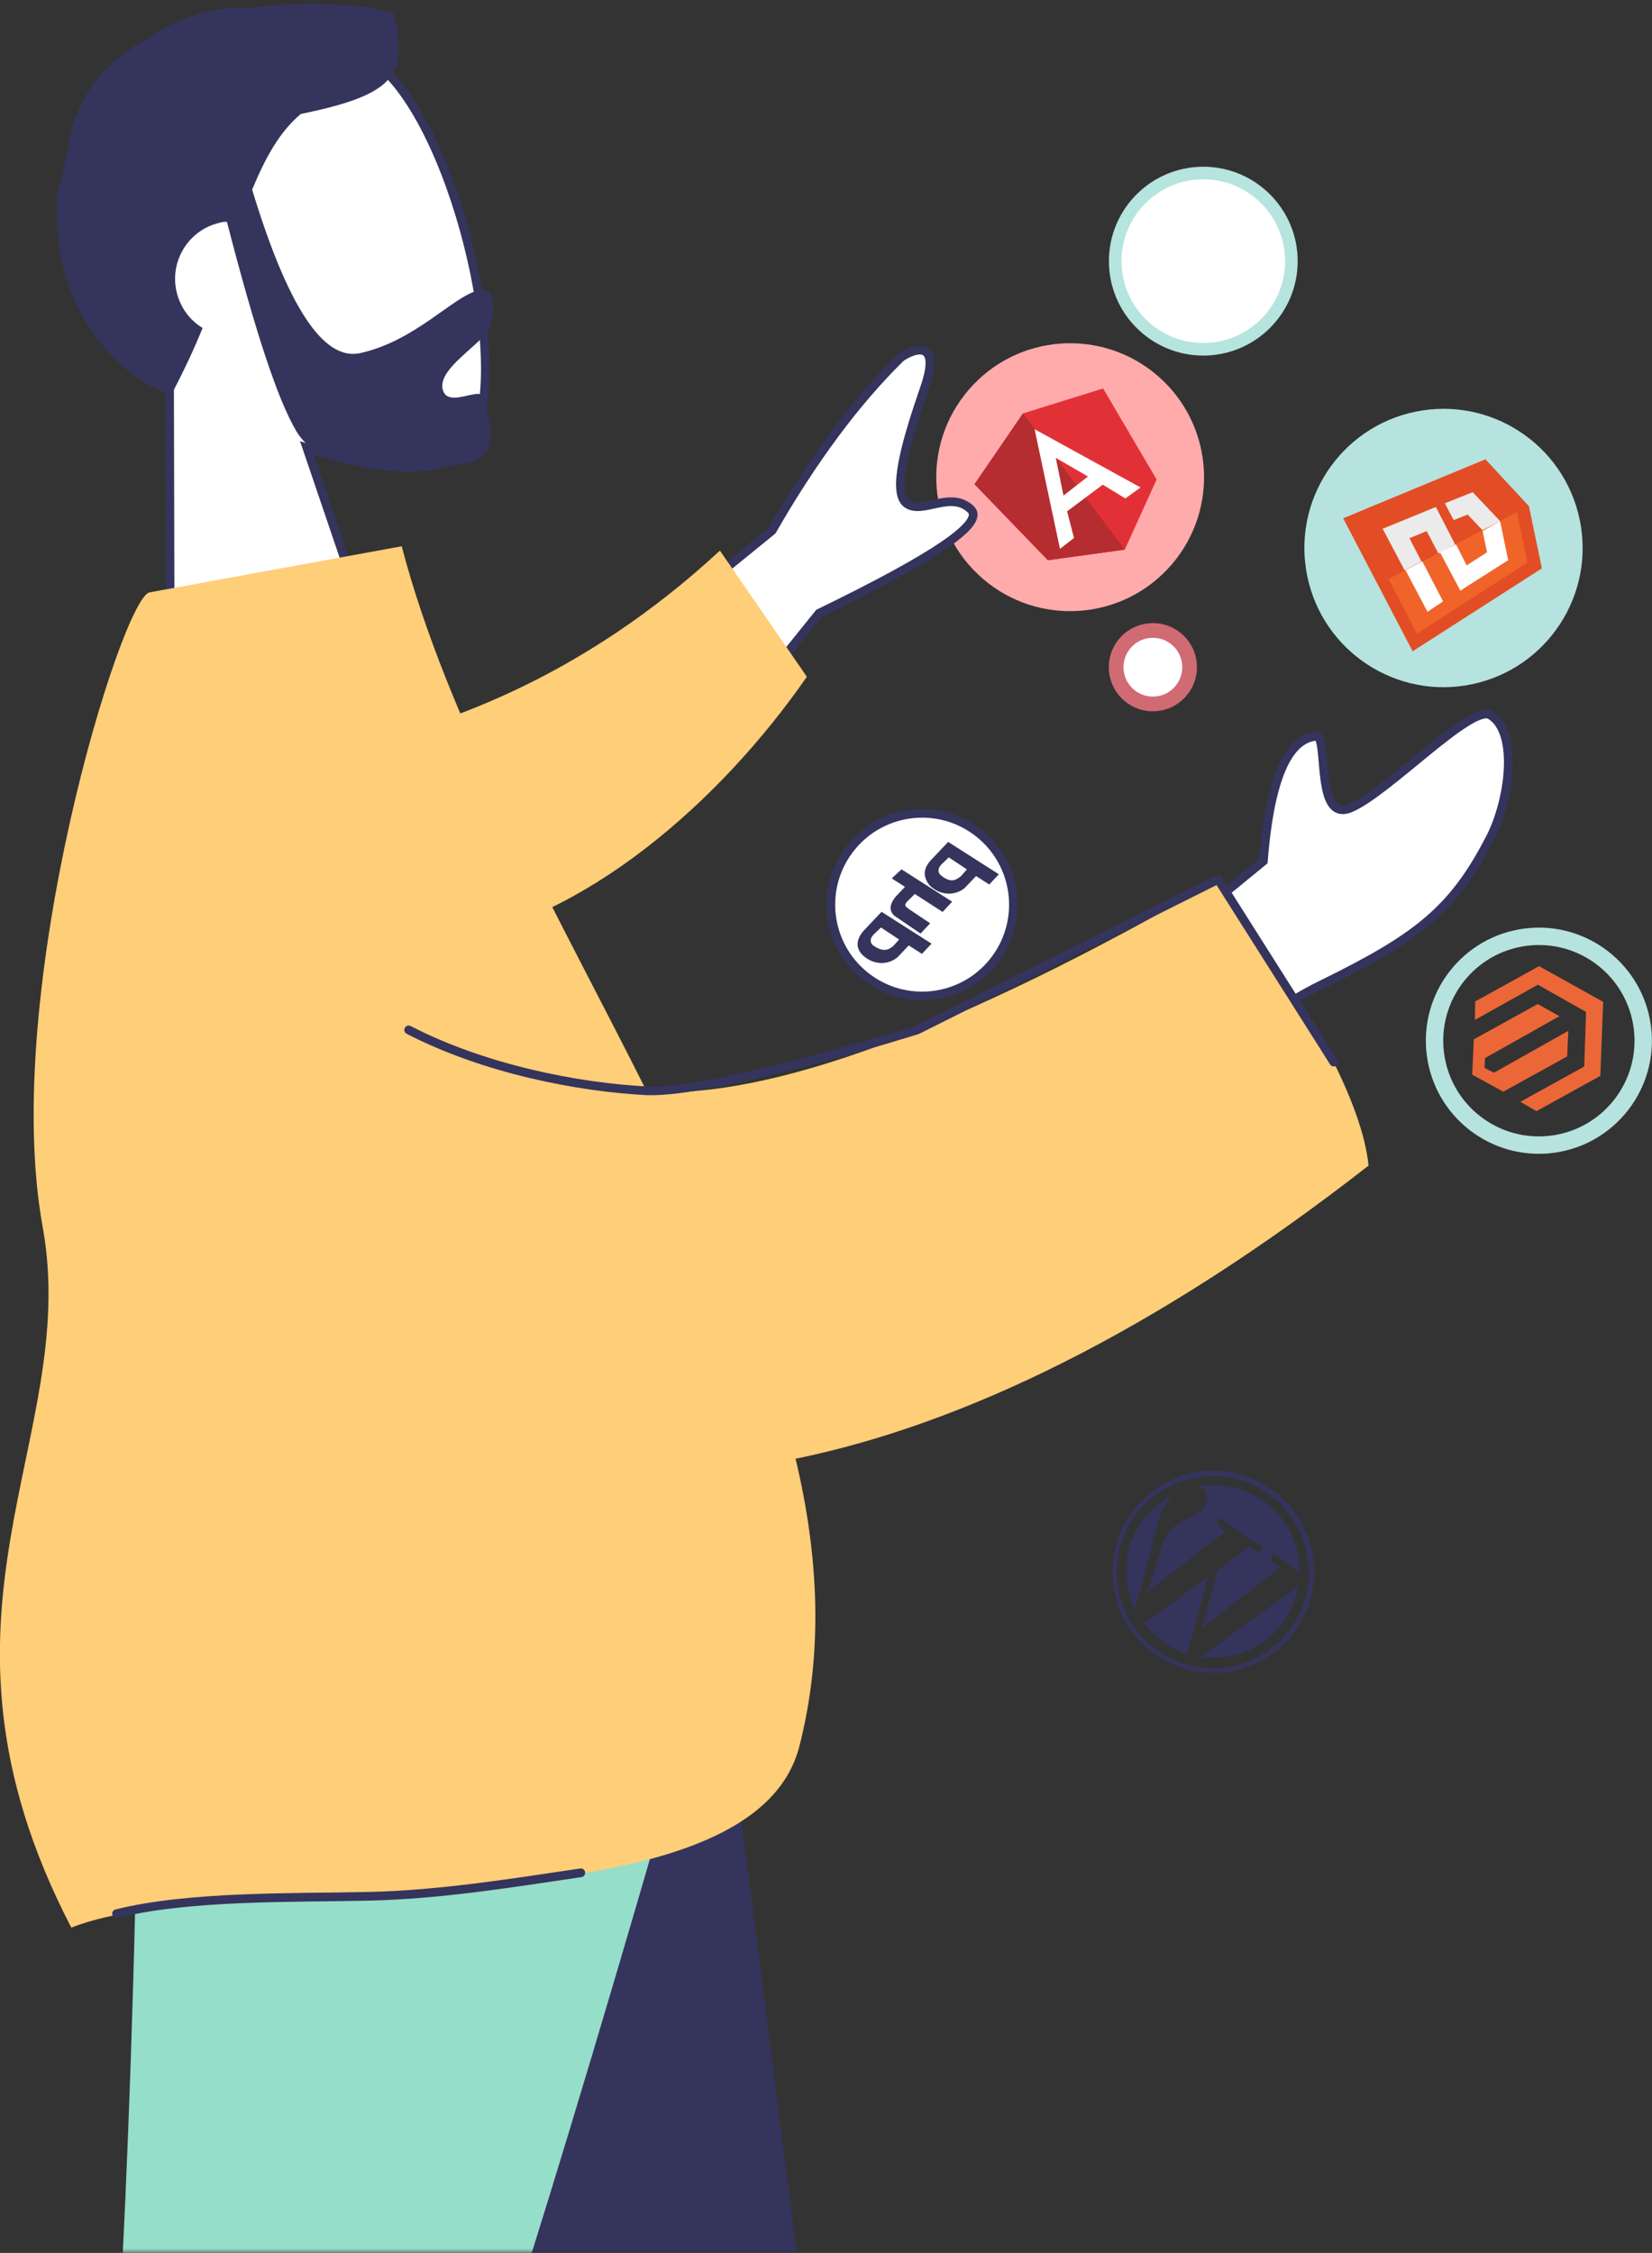 <?xml version="1.0" encoding="UTF-8"?>
<svg width="190px" height="259px" viewBox="0 0 190 259" version="1.1" xmlns="http://www.w3.org/2000/svg" xmlns:xlink="http://www.w3.org/1999/xlink">
    <rect x="0" y="0" width="190" height="259" fill="#333333" stroke="none"/>
    <!-- Generator: Sketch 59 (86127) - https://sketch.com -->
    <title>web</title>
    <desc>Created with Sketch.</desc>
    <defs>
        <rect id="path-1" x="0" y="0" width="230" height="300"></rect>
    </defs>
    <g id="Page-1" stroke="none" stroke-width="1" fill="none" fill-rule="evenodd">
        <g id="web" transform="translate(95, 109) scale(-1, 1) translate(-95, -109) translate(-20, -41)">
            <mask id="mask-2" fill="white">
                <use xlink:href="#path-1"></use>
            </mask>
            <g id="Rectangle"></g>
            <g id="Group" mask="url(#mask-2)">
                <g transform="translate(19, 40)">
                    <g transform="translate(67.909, 56) rotate(49.185) translate(-67.909, -56) translate(51.409, 39.5)">
                        <g transform="translate(0.4, 0.4)" fill="#FFABAC" fill-rule="nonzero" id="Path">
                            <path d="M16,0.6 C24.505,0.6 31.4,7.495 31.4,16 C31.4,24.506 24.505,31.4 16,31.4 C7.495,31.4 0.6,24.506 0.6,16 C0.6,7.495 7.495,0.6 16,0.6 Z"></path>
                        </g>
                        <g transform="translate(5.75, 7.05)" fill="#E13137" fill-rule="nonzero" id="Path">
                            <path d="M0.45,5.55 C0.45,5.55 8.65,0.45 8.65,0.45 C8.65,0.45 18.45,1.55 18.45,1.55 C18.45,1.55 19.55,13.65 19.55,13.65 C19.55,13.65 12.849,19.55 12.849,19.55 C12.849,19.55 4.35,17.05 4.35,17.05 C4.35,17.05 0.45,5.55 0.45,5.55 Z"></path>
                        </g>
                        <g transform="translate(13.85, 7.05)" fill="#B52D30" fill-rule="nonzero" id="Path">
                            <path d="M10.35,1.55 C10.35,1.55 0.55,0.45 0.55,0.45 C0.55,0.45 4.749,19.55 4.749,19.55 C4.749,19.55 11.45,13.65 11.45,13.65 C11.45,13.65 10.35,1.55 10.35,1.55 Z"></path>
                        </g>
                        <g transform="translate(11.7, 9.5)" fill="#FFFFFF" fill-rule="nonzero" id="Shape">
                            <path d="M3.199,0.2 C3.199,0.2 0.299,13.8 0.299,13.8 C0.299,13.8 2.4,13.3 2.4,13.3 C2.4,13.3 2.9,10.3 2.9,10.3 C2.9,10.3 7.9,9.2 7.9,9.2 C7.9,9.2 9.701,11.8 9.701,11.8 C9.701,11.8 11.701,11.4 11.701,11.4 C11.701,11.4 3.199,0.2 3.199,0.2 Z M4.1,4.2 C4.1,4.2 6.799,7.7 6.799,7.7 C6.799,7.7 3.299,8.4 3.299,8.4 C3.299,8.4 4.1,4.2 4.1,4.2 Z"></path>
                        </g>
                    </g>
                    <g transform="translate(14.01, 120.642) rotate(-82.769) translate(-14.01, -120.642) translate(2.01, 108.642)">
                        <g fill="#000000" fill-opacity="0" fill-rule="nonzero" id="Path" stroke="#B6E3DF" stroke-width="2">
                            <path d="M12,0 C18.627,0 24,5.373 24,12 C24,18.627 18.627,24 12,24 C5.373,24 0,18.627 0,12 C0,5.373 5.373,0 12,0 Z"></path>
                        </g>
                        <g transform="translate(3.25, 4.1)" fill="#EB6737" fill-rule="nonzero" id="Shape">
                            <path d="M11.25,5.2 C11.25,5.2 7.55,14.3 7.55,14.3 C7.55,14.3 6.45,14.5 6.45,14.5 C6.45,14.5 5.75,13.5 5.75,13.5 C5.75,13.5 9.45,4.4 9.45,4.4 C9.45,4.4 6.55,4.9 6.55,4.9 C6.55,4.9 3.45,12.7 3.45,12.7 C3.45,12.7 5.85,16 5.85,16 C5.85,16 9.85,15.3 9.85,15.3 C9.85,15.3 12.95,7.5 12.95,7.5 C12.95,7.5 11.25,5.2 11.25,5.2 Z M12.25,0 C12.25,0 3.85,1.4 3.85,1.4 C3.85,1.4 0.75,9.2 0.75,9.2 C0.75,9.2 2.05,10.9 2.05,10.9 C2.05,10.9 5.15,3.1 5.15,3.1 C5.15,3.1 11.35,2.1 11.35,2.1 C11.35,2.1 15.15,7.2 15.15,7.2 C15.15,7.2 12.05,14.9 12.05,14.9 C12.05,14.9 14.15,14.6 14.15,14.6 C14.15,14.6 17.25,6.8 17.25,6.8 C17.25,6.8 12.25,0 12.25,0 Z"></path>
                        </g>
                    </g>
                    <g transform="translate(84.944, 105) rotate(54.134) translate(-84.944, -105) translate(73.944, 94)">
                        <g fill-rule="nonzero" id="Path">
                            <path d="M11,0.5 C16.799,0.5 21.5,5.201 21.5,11 C21.5,16.799 16.799,21.5 11,21.5 C5.201,21.5 0.5,16.799 0.5,11 C0.5,5.201 5.201,0.5 11,0.5 Z" fill="#FFFFFF"></path>
                            <path d="M11,0.5 C16.799,0.5 21.5,5.201 21.5,11 C21.5,16.799 16.799,21.5 11,21.5 C5.201,21.5 0.5,16.799 0.5,11 C0.5,5.201 5.201,0.5 11,0.5 Z" stroke="#35345D" fill-opacity="0" fill="#000000"></path>
                        </g>
                        <g transform="translate(3, 8.4)" fill="#35345D" fill-rule="nonzero" id="Shape">
                            <path d="M3.4,0.401 C3.4,0.401 0.4,0.8 0.4,0.8 C0.4,0.8 0,7.7 0,7.7 C0,7.7 1.6,7.5 1.6,7.5 C1.6,7.5 1.7,5.7 1.7,5.7 C1.7,5.7 3.2,5.5 3.2,5.5 C4.6,5.401 6,4 5.7,2 C5.4,0.901 4.7,0.3 3.4,0.401 Z M2.7,4.3 C2.7,4.3 1.7,4.401 1.7,4.401 C1.7,4.401 1.8,1.901 1.8,1.901 C1.8,1.901 2.9,1.7 2.9,1.7 C3.5,1.6 3.9,1.8 4,2.3 C4.1,3.8 3.5,4.101 2.7,4.3 Z"></path>
                        </g>
                        <g transform="translate(8.3, 6)" fill="#35345D" fill-rule="nonzero" id="Path">
                            <path d="M3.9,7.001 C3.9,7.001 5.5,6.801 5.5,6.801 C5.5,6.801 5.6,3.301 5.6,3.301 C5.6,2.501 5.1,1.9 3.7,2.001 C3.7,2.001 2.2,2.201 2.2,2.201 C2.2,2.201 2.3,0.4 2.3,0.4 C2.3,0.4 0.8,0.701 0.8,0.701 C0.8,0.701 0.4,7.6 0.4,7.6 C0.4,7.6 2,7.4 2,7.4 C2,7.4 2.2,3.6 2.2,3.6 C2.2,3.6 3.4,3.4 3.4,3.4 C4,3.301 4,3.601 4,4.001 C4,4.001 3.9,7.001 3.9,7.001 Z"></path>
                        </g>
                        <g transform="translate(14, 6.85)" fill="#35345D" fill-rule="nonzero" id="Shape">
                            <path d="M3.401,0.45 C3.401,0.45 0.401,0.85 0.401,0.85 C0.401,0.85 0,7.65 0,7.65 C0,7.65 1.6,7.45 1.6,7.45 C1.6,7.45 1.7,5.65 1.7,5.65 C1.7,5.65 3.2,5.45 3.2,5.45 C4.6,5.35 6,3.95 5.7,1.95 C5.5,0.85 4.7,0.35 3.401,0.45 Z M2.8,4.25 C2.8,4.25 1.8,4.35 1.8,4.35 C1.8,4.35 1.901,1.85 1.901,1.85 C1.901,1.85 3,1.65 3,1.65 C3.6,1.55 4,1.75 4.1,2.25 C4.1,3.75 3.5,4.05 2.8,4.25 Z"></path>
                        </g>
                    </g>
                    <g transform="translate(51.338, 181.605) rotate(-24.365) translate(-51.338, -181.605) translate(38.838, 169.105)">
                        <g transform="translate(1.95, 2.25)" fill="#35345D" fill-rule="nonzero" id="Shape">
                            <path d="M0.85,11.95 C1.45,15.85 4.35,18.85 7.85,19.85 C7.85,19.85 1.05,7.85 1.05,7.85 C0.65,9.15 0.65,10.55 0.85,11.95 Z M17.25,8.75 C17.05,7.55 16.45,6.75 15.95,6.15 C15.35,5.45 14.75,4.85 14.649,4.05 C14.55,3.15 15.05,2.15 16.05,2.05 C16.05,2.05 16.149,2.05 16.149,2.05 C14.149,0.75 11.65,0.15 9.05,0.55 C5.65,1.05 2.85,3.35 1.55,6.35 C1.75,6.35 2.05,6.25 2.15,6.25 C3.15,6.05 4.75,5.65 4.75,5.65 C5.25,5.55 5.45,6.25 4.95,6.45 C4.95,6.45 4.45,6.65 3.85,6.75 C3.85,6.75 9.15,16.85 9.15,16.85 C9.15,16.85 10.25,10.05 10.25,10.05 C10.25,10.05 8.05,6.05 8.05,6.05 C7.55,6.15 7.05,6.15 7.05,6.15 C6.55,6.15 6.45,5.35 6.95,5.35 C6.95,5.35 8.55,5.25 9.55,5.05 C10.55,4.85 12.149,4.45 12.149,4.45 C12.649,4.35 12.85,5.05 12.35,5.25 C12.35,5.25 11.85,5.45 11.25,5.55 C11.25,5.55 16.55,15.55 16.55,15.55 C16.55,15.55 16.95,12.15 16.95,12.15 C17.149,10.65 17.35,9.65 17.25,8.75 Z"></path>
                        </g>
                        <g transform="translate(11.25, 5.55)" fill="#35345D" fill-rule="nonzero" id="Shape">
                            <path d="M1.65,7.85 C1.65,7.85 0.15,16.95 0.15,16.95 C1.05,17.05 2.05,17.05 2.95,16.85 C4.05,16.65 5.15,16.25 6.15,15.75 C6.15,15.75 6.05,15.65 6.05,15.65 C6.05,15.65 1.65,7.85 1.65,7.85 Z M9.25,0.95 C9.35,1.25 9.45,1.55 9.45,1.95 C9.65,2.95 9.65,4.05 9.25,5.55 C9.25,5.55 7.75,14.75 7.75,14.75 C10.35,12.55 11.85,9.05 11.25,5.45 C10.95,3.85 10.25,2.25 9.25,0.95 Z"></path>
                        </g>
                        <g transform="translate(0.6, 0.6)" fill="#35345D" fill-rule="nonzero" id="Shape">
                            <path d="M10.1,0.6 C3.8,1.6 -0.5,7.6 0.5,13.9 C1.5,20.2 7.5,24.5 13.8,23.5 C20.1,22.5 24.4,16.5 23.4,10.2 C22.4,3.8 16.499,-0.5 10.1,0.6 Z M13.8,23 C7.8,24 2.1,19.9 1.1,13.9 C0.1,7.9 4.199,2.2 10.199,1.2 C16.199,0.2 21.9,4.3 22.9,10.3 C23.9,16.3 19.8,22 13.8,23 Z"></path>
                        </g>
                    </g>
                    <g transform="translate(24.979, 64) rotate(101.775) translate(-24.979, -64) translate(8.979, 48)">
                        <g fill="#B6E3DF" fill-rule="nonzero" id="Path">
                            <path d="M16,0 C24.837,0 32,7.164 32,16 C32,24.836 24.837,32 16,32 C7.164,32 0,24.836 0,16 C0,7.164 7.164,0 16,0 Z"></path>
                        </g>
                        <g transform="translate(6.95, 5)" fill="#E34D25" fill-rule="nonzero" id="Path">
                            <path d="M19.95,5.1 C19.95,5.1 13.649,21.6 13.649,21.6 C13.649,21.6 6.349,21.6 6.349,21.6 C6.349,21.6 0.05,17.8 0.05,17.8 C0.05,17.8 3.349,0.4 3.349,0.4 C3.349,0.4 19.95,5.1 19.95,5.1 Z"></path>
                        </g>
                        <g transform="translate(13.35, 9.1)" fill="#F06429" fill-rule="nonzero" id="Path">
                            <path d="M0.35,16 C0.35,16 6.249,16 6.249,16 C6.249,16 11.65,1.9 11.65,1.9 C11.65,1.9 4.85,0 4.85,0 C4.85,0 0.35,16 0.35,16 Z"></path>
                        </g>
                        <g transform="translate(10, 9.3)" fill="#EBEBEB" fill-rule="nonzero" id="Shape">
                            <path d="M4.1,3.1 C4.1,3.1 7,3.9 7,3.9 C7,3.9 7.6,1.8 7.6,1.8 C7.6,1.8 2.4,0.3 2.4,0.3 C2.4,0.3 2.3,0.9 2.3,0.9 C2.3,0.9 1.2,6.8 1.2,6.8 C1.2,6.8 5.9,8.1 5.9,8.1 C5.9,8.1 6.5,6 6.5,6 C6.5,6 3.7,5.2 3.7,5.2 C3.7,5.2 4.1,3.1 4.1,3.1 Z M3.1,8.5 C3.1,8.5 1,7.899 1,7.899 C1,7.899 0.4,11.3 0.4,11.3 C0.4,11.3 4.3,13.7 4.3,13.7 C4.3,13.7 4.9,11.5 4.9,11.5 C4.9,11.5 2.8,10.2 2.8,10.2 C2.8,10.2 3.1,8.5 3.1,8.5 Z"></path>
                        </g>
                        <g transform="translate(13.55, 11.1)" fill="#FFFFFF" fill-rule="nonzero" id="Shape">
                            <path d="M2.35,6.4 C2.35,6.4 4.95,7.099 4.95,7.099 C4.95,7.099 3.95,9.7 3.95,9.7 C3.95,9.7 1.45,9.7 1.45,9.7 C1.45,9.7 0.75,11.9 0.75,11.9 C0.75,11.9 5.35,11.9 5.35,11.9 C5.35,11.9 5.45,11.599 5.45,11.599 C5.45,11.599 7.45,6.3 7.45,6.3 C7.45,6.3 7.65,5.8 7.65,5.8 C7.65,5.8 2.85,4.4 2.85,4.4 C2.85,4.4 2.35,6.4 2.35,6.4 Z M3.45,2.2 C3.45,2.2 3.45,2.2 3.45,2.2 C3.45,2.2 8.45,3.6 8.45,3.6 C8.45,3.6 8.65,3.1 8.65,3.1 C8.65,3.1 9.05,2.1 9.05,2.1 C9.05,2.1 9.25,1.6 9.25,1.6 C9.25,1.6 4.05,0.1 4.05,0.1 C4.05,0.1 3.45,2.2 3.45,2.2 Z"></path>
                        </g>
                    </g>
                    <g transform="translate(41.132, 19.547)">
                        <g transform="translate(0.861, 0.861)" fill-rule="nonzero" id="Path">
                            <path d="M10.614,0.482 C16.206,0.482 20.746,5.023 20.746,10.614 C20.746,16.206 16.206,20.746 10.614,20.746 C5.023,20.746 0.482,16.206 0.482,10.614 C0.482,5.023 5.023,0.482 10.614,0.482 Z" fill="#FFFFFF"></path>
                            <path d="M10.614,0.482 C16.206,0.482 20.746,5.023 20.746,10.614 C20.746,16.206 16.206,20.746 10.614,20.746 C5.023,20.746 0.482,16.206 0.482,10.614 C0.482,5.023 5.023,0.482 10.614,0.482 Z" stroke="#B6E4DF" stroke-width="1.447" fill-opacity="0" fill="#000000"></path>
                        </g>
                    </g>
                    <g transform="translate(53.616, 72.35)">
                        <g transform="translate(0.282, 0.845)" fill-rule="nonzero" id="Path">
                            <path d="M4.507,0.282 C6.839,0.282 8.732,2.175 8.732,4.507 C8.732,6.839 6.839,8.732 4.507,8.732 C2.175,8.732 0.282,6.839 0.282,4.507 C0.282,2.175 2.175,0.282 4.507,0.282 Z" fill="#FFFFFF"></path>
                            <path d="M4.507,0.282 C6.839,0.282 8.732,2.175 8.732,4.507 C8.732,6.839 6.839,8.732 4.507,8.732 C2.175,8.732 0.282,6.839 0.282,4.507 C0.282,2.175 2.175,0.282 4.507,0.282 Z" stroke="#D16B73" stroke-width="1.69" fill-opacity="0" fill="#000000"></path>
                        </g>
                    </g>
                    <g transform="translate(17, 0.5)">
                        <g transform="translate(82, 186.7)" fill="#35345D" fill-rule="nonzero" id="Path">
                            <path d="M9.6,0.7 C9.6,0.7 0.299,73.3 0.299,73.3 C0.299,73.3 45.001,73.3 45.001,73.3 C45.001,73.3 65.701,0.7 65.701,0.7 C65.701,0.7 9.6,0.7 9.6,0.7 Z"></path>
                        </g>
                        <g transform="translate(90.7, 186.65)" fill="#95DEC9" fill-rule="nonzero" id="Path">
                            <path d="M69.2,73.35 C68.3,55.249 67.5,31.049 67.2,0.65 C67.2,0.65 0.8,0.65 0.8,0.65 C9.399,30.85 16.599,55.15 22.3,73.35 C22.3,73.35 69.2,73.35 69.2,73.35 Z"></path>
                        </g>
                        <g transform="translate(117.75, 3.05)" fill="#FFFFFF" fill-rule="nonzero" id="Path">
                            <path d="M36.65,84.05 C36.65,84.05 10.95,78.35 10.95,78.35 C10.95,78.35 20.95,48.95 20.95,48.95 C13.049,51.55 6.95,51.75 3.95,50.15 C-3.651,46.25 2.15,16.85 10.95,6.65 C18.549,-2.25 42.549,-2.25 46.75,13.35 C47.349,15.65 49.65,18.75 49.15,21.75 C47.95,29.85 43.049,36.15 36.75,40.85 C36.75,40.85 36.65,84.05 36.65,84.05 Z"></path>
                        </g>
                        <g transform="translate(117.75, 2.95)" fill="#000000" fill-opacity="0" fill-rule="nonzero" id="Path" stroke="#35345D">
                            <path d="M36.65,84.15 C36.65,84.15 10.95,78.45 10.95,78.45 C10.95,78.45 20.95,49.05 20.95,49.05 C13.049,51.65 6.95,51.85 3.95,50.25 C-3.651,46.35 2.15,16.95 10.95,6.75 C18.549,-2.15 42.549,-2.15 46.75,13.45 C47.349,15.75 49.65,18.85 49.15,21.85 C47.95,29.95 43.049,36.25 36.75,40.95 C36.75,40.95 36.65,84.15 36.65,84.15 Z"></path>
                        </g>
                        <g transform="translate(116.3, 0.4)" fill="#35345D" fill-rule="nonzero" id="Path">
                            <path d="M23.101,13.2 C11.8,10.9 10.9,8.5 12.4,1.7 C14.499,0.8 21.4,1.11022302e-16 28.799,1 C32.7,0.8 36.999,1.9 40.799,4.6 C45.7,7.2 49.299,11.4 49.9,17.7 C54.2,31.4 46.1,42.8 37.999,45.5 C36.6,42.8 35.4,40.3 34.4,37.8 C35.9,36.9 36.999,35.4 37.4,33.6 C38.2,30.1 35.999,26.5 32.4,25.7 C32.1,25.6 31.901,25.6 31.601,25.6 C28.401,38 25.8,46 23.601,49.7 C20.201,55.4 7.999,54.3 3.9,53.3 C-0.201,52.4 1.5,48.1 2.101,45.8 C2.401,44.4 6.299,47.2 6.799,44.8 C7.299,42.4 2.299,39.7 1.499,37.9 C0.6,35.7 0.701,33.1 2.701,33.5 C5.5,34.1 9.9,39.3 16.299,40.7 C20.499,41.6 24.601,35.4 28.701,21.9 C27.201,18.3 25.601,15.3 23.101,13.2 Z"></path>
                        </g>
                        <g transform="translate(61.3, 40.4)" fill-rule="nonzero" id="Path">
                            <path d="M41.3,58.9 C41.3,58.9 18.5,30.6 18.5,30.6 C5.3,24.2 -0.5,20.3 1,18.7 C3.3,16.4 6.6,19.3 8.401,18 C10.2,16.7 8.401,10.6 6.401,4.8 C4.401,-0.9 7.5,0.1 9.1,1.2 C14.2,6.2 19.2,12.9 23.901,21.1 C23.901,21.1 56.5,47.6 56.5,47.6 C56.5,47.6 41.3,58.9 41.3,58.9 Z" fill="#FFFFFF"></path>
                            <path d="M41.3,58.9 C41.3,58.9 18.5,30.6 18.5,30.6 C5.3,24.2 -0.5,20.3 1,18.7 C3.3,16.4 6.6,19.3 8.401,18 C10.2,16.7 8.401,10.6 6.401,4.8 C4.401,-0.9 7.5,0.1 9.1,1.2 C14.2,6.2 19.2,12.9 23.901,21.1 C23.901,21.1 56.5,47.6 56.5,47.6 C56.5,47.6 41.3,58.9 41.3,58.9 Z" stroke="#35345D" fill-opacity="0" fill="#000000"></path>
                        </g>
                        <g transform="translate(0.5, 82.2)" fill="#FFFFFF" fill-rule="nonzero" id="Path">
                            <path d="M38.7,44.8 C32.7,38.6 26.9,34.1 21.3,31.4 C10.5,26.1 6.4,22.9 2.2,14.8 C-0.1,10.5 -1.2,2.5 2.1,0.5 C4.3,-0.8 13.9,9.4 18.2,11.2 C22.6,13 20.4,1.5 22.5,3 C25.6,3.6 27.5,8.4 28.2,17.3 C28.2,17.3 42.5,29 42.5,29 C42.5,29 38.7,44.8 38.7,44.8 Z"></path>
                        </g>
                        <g transform="translate(0.15, 82.2)" fill="#000000" fill-opacity="0" fill-rule="nonzero" id="Path" stroke="#35345D">
                            <path d="M39.05,44.8 C33.05,38.6 27.25,34.1 21.65,31.4 C10.85,26.1 6.75,22.9 2.55,14.8 C0.25,10.5 -0.85,2.5 2.45,0.5 C4.65,-0.8 14.25,9.4 18.55,11.2 C22.95,13 20.75,1.5 22.85,3 C25.95,3.6 27.85,8.4 28.55,17.3 C28.55,17.3 42.85,29 42.85,29 C42.85,29 39.05,44.8 39.05,44.8 Z"></path>
                        </g>
                        <g transform="translate(80.3, 63.2)" fill="#FFCE78" fill-rule="nonzero" id="Path">
                            <path d="M42.2,45.5 C26.7,43.1 11.1,29.8 0.9,15.1 C0.9,15.1 10.9,0.6 10.9,0.6 C26.9,15.4 43.3,21.2 56,23.6 C63.1,33.9 54.3,47.4 42.2,45.5 Z"></path>
                        </g>
                        <g transform="translate(16.3, 62.4)" fill="#FFCE78" fill-rule="nonzero" id="Path">
                            <path d="M111.5,0.9 C111.5,0.9 140.5,6.2 140.5,6.2 C143.7,6.8 157.7,52.1 152.8,79.1 C148.3,103.7 168.3,123.5 149.5,159.7 C131.3,152.5 71.7,161.1 65.8,139 C63,128.2 63.5,117.1 66.2,105.799 C47.1,101.9 24.9,91.299 0.3,72.1 C1,65.1 6.7,54.1 17.6,39.3 C47.3,56.4 69.2,64.5 83.3,63.6 C94,42.3 106.2,21.1 111.5,0.9 Z"></path>
                        </g>
                        <g transform="translate(106.9, 215.15)" fill="#000000" fill-opacity="0" fill-rule="nonzero" id="Path" stroke="#35345D" stroke-linecap="round" stroke-linejoin="round">
                            <path d="M0.3,0.65 C8.4,1.85 16.4,3.15 24.6,3.35 C33.3,3.549 45.3,3.25 53.699,5.35"></path>
                        </g>
                        <g transform="translate(19.8, 100.9)" fill="#000000" fill-opacity="0" fill-rule="nonzero" id="Path" stroke="#35345D" stroke-linecap="round" stroke-linejoin="round">
                            <path d="M107.2,18 C98.5,22.5 87.7,24.6 79.8,25 C71.9,25.3 48.7,18 48.7,18 C48.7,18 14.1,0.7 14.1,0.7 C14.1,0.7 0.8,21.7 0.8,21.7"></path>
                        </g>
                    </g>
                </g>
            </g>
        </g>
    </g>
</svg>